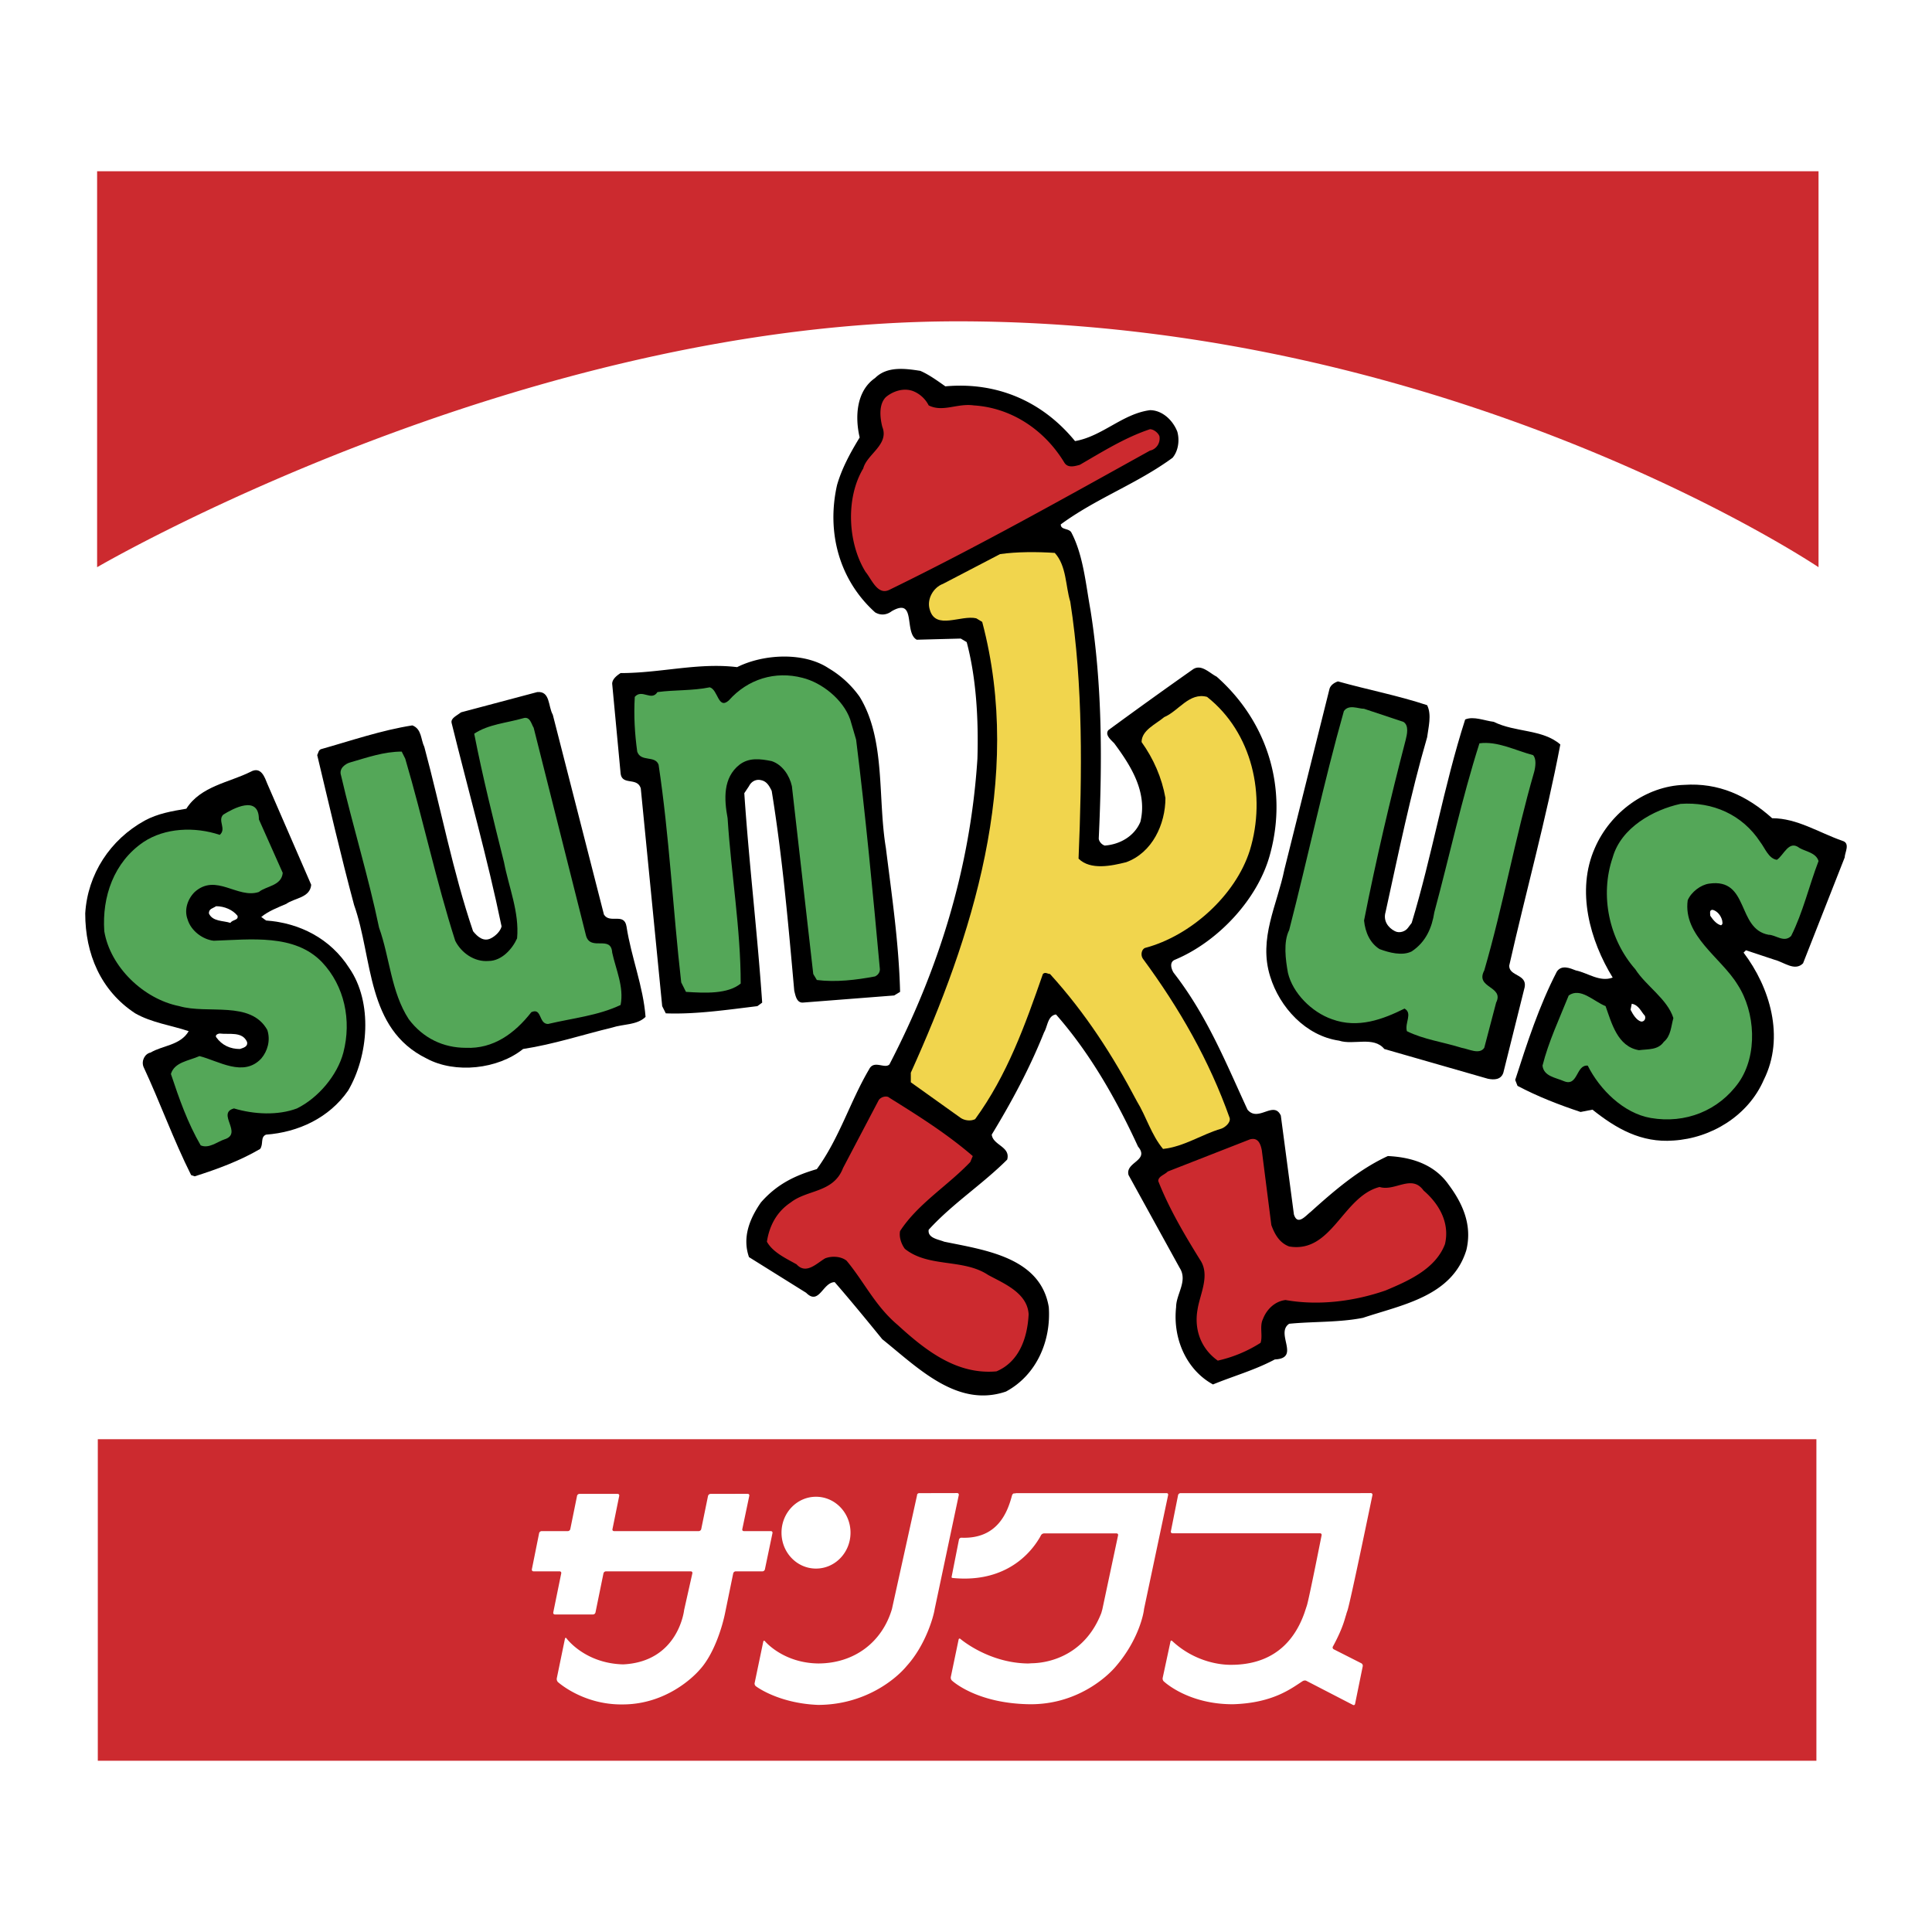 <svg xmlns="http://www.w3.org/2000/svg" width="2500" height="2500" viewBox="0 0 192.756 192.756"><g fill-rule="evenodd" clip-rule="evenodd"><path fill="#fff" d="M0 0h192.756v192.756H0V0z"/><path d="M94.319 38.545c5.22-.471 9.73 1.544 12.937 5.463 2.727-.475 4.744-2.729 7.479-3.085 1.186 0 2.254.95 2.723 2.135.238.831.123 1.9-.469 2.613-3.559 2.61-7.598 4.031-11.156 6.648 0 .587.83.352 1.066.826 1.18 2.259 1.424 5.108 1.898 7.718 1.186 7.479 1.186 15.073.826 22.786 0 .239.24.599.598.714 1.545-.116 2.969-.955 3.557-2.375.717-2.969-.945-5.578-2.611-7.829-.346-.359-.945-.838-.59-1.31a539.175 539.175 0 0 1 8.424-6.054c.834-.594 1.664.355 2.379.711 5.104 4.509 7.119 11.153 5.344 17.685-1.189 4.51-5.225 8.783-9.502 10.563-.592.239-.352.95-.121 1.305 3.328 4.273 5.225 9.022 7.363 13.651 1.07 1.301 2.613-.95 3.324.591l1.305 9.855c.359 1.183 1.186.12 1.664-.239 2.375-2.143 4.865-4.273 7.709-5.578 2.379.112 4.639.83 6.059 2.846 1.416 1.898 2.375 4.038 1.775 6.532-1.416 4.625-6.4 5.454-10.32 6.764-2.377.471-4.863.351-7.357.591-1.432.953 1.189 3.439-1.432 3.56-2.012 1.072-4.146 1.66-6.17 2.494-2.605-1.422-4.031-4.51-3.68-7.714 0-1.305 1.193-2.61.355-3.915l-5.1-9.262c-.359-1.306 2.139-1.425.945-2.842-2.131-4.633-4.744-9.266-8.184-13.18-.832.119-.832 1.186-1.189 1.783-1.424 3.56-3.201 6.88-5.221 10.203.117 1.07 1.9 1.193 1.541 2.494-2.494 2.491-5.459 4.39-7.833 7-.121.834.948.949 1.544 1.189 4.031.834 9.613 1.54 10.439 6.528.238 3.324-1.182 6.76-4.27 8.424-4.865 1.664-8.784-2.37-12.343-5.22-1.541-1.896-3.201-3.915-4.746-5.694-1.192 0-1.551 2.37-2.848 1.062l-5.703-3.56c-.71-2.015.119-3.915 1.189-5.454 1.66-1.904 3.556-2.734 5.578-3.325 2.255-3.088 3.328-6.768 5.224-9.972.479-.95 1.544 0 2.019-.472 4.864-9.381 8.068-19.469 8.78-30.507.119-3.915-.119-8.069-1.07-11.629l-.594-.354-4.39.116c-1.305-.715 0-4.274-2.49-2.85-.475.359-1.07.471-1.665.119-3.559-3.205-4.865-7.953-3.798-12.697.479-1.665 1.312-3.206 2.259-4.75-.475-2.02-.356-4.628 1.54-5.934 1.19-1.188 2.969-.954 4.506-.714.84.36 1.665.955 2.503 1.546z"/><path d="M92.656 40.448c1.424.71 2.848-.238 4.512 0 3.68.236 7 2.375 9.016 5.695.354.595 1.072.359 1.543.235 2.256-1.301 4.51-2.726 7.008-3.555.352 0 .826.354.945.71.113.71-.354 1.304-.945 1.424-8.551 4.744-17.215 9.609-25.995 13.886-1.188.595-1.779-1.064-2.378-1.779-1.775-2.85-2.015-7.363-.235-10.327.359-1.421 2.613-2.375 1.9-4.154-.24-.95-.359-2.255.359-2.965.71-.594 1.776-.954 2.725-.594a2.99 2.99 0 0 1 1.545 1.424z" fill="#cc2a2f"/><path d="M105.238 55.165c1.184 1.306 1.064 3.32 1.543 4.864 1.297 8.312 1.178 17.211.826 25.636 1.189 1.188 3.328.713 4.748.359 2.613-.95 3.92-3.795 3.92-6.409-.355-2.016-1.189-3.919-2.379-5.579 0-1.186 1.43-1.784 2.256-2.489 1.428-.596 2.5-2.499 4.275-2.02 4.51 3.559 5.936 9.852 4.271 15.307-1.422 4.518-5.934 8.548-10.443 9.737-.359.12-.479.707-.24 1.065 3.68 4.988 6.648 10.207 8.668 15.905.119.472-.479.947-.83 1.066-2.02.594-3.68 1.787-5.818 2.023-1.186-1.43-1.66-3.209-2.605-4.753-2.375-4.513-5.107-8.779-8.672-12.701-.232 0-.471-.236-.709 0-1.777 5.107-3.561 10.091-6.762 14.485-.479.23-1.073.119-1.432-.121l-4.984-3.559v-.954c6.061-13.412 11.277-29.31 7.123-44.98l-.594-.358c-1.545-.351-4.031 1.189-4.625-.826-.359-1.072.351-2.259 1.305-2.61l5.696-2.968c1.658-.239 3.681-.239 5.462-.12z" fill="#f1d54d"/><path d="M85.772 69.527c2.613 4.273 1.779 10.088 2.613 15.076.591 4.749 1.297 9.492 1.417 14.356l-.591.359-9.138.712c-.598 0-.711-.712-.831-1.19-.591-6.644-1.188-13.408-2.251-19.94-.238-.47-.478-.95-1.072-1.065-.472-.115-.95.116-1.189.595l-.471.706c.471 7.007 1.305 13.891 1.784 20.896l-.479.351c-2.969.359-6.174.834-9.138.718l-.359-.718-2.136-21.721c-.355-1.178-1.895-.231-2.016-1.537l-.837-8.903c0-.475.479-.834.837-1.069 4.031 0 7.71-1.065 11.629-.594 2.61-1.309 6.648-1.541 9.138.12a10.031 10.031 0 0 1 3.09 2.848z"/><path d="M84.825 71.782l.591 2.019c.946 7.594 1.664 15.192 2.371 22.905 0 .355-.235.591-.475.71-1.896.359-3.919.599-5.814.359l-.359-.598-2.132-18.747c-.239-1.071-.953-2.14-2.016-2.494-1.188-.24-2.262-.359-3.208.354-1.665 1.309-1.541 3.444-1.189 5.344.356 5.578 1.306 11.038 1.306 16.497-1.305 1.066-3.555.95-5.46.829l-.475-.945c-.826-7.242-1.185-14.605-2.258-21.724-.351-.953-1.776-.235-2.132-1.304-.243-1.784-.354-3.56-.243-5.459.718-.834 1.665.474 2.263-.479 1.776-.235 3.44-.116 5.223-.475.826.24.826 2.262 1.896 1.309 1.896-2.135 4.628-2.969 7.358-2.254 1.905.474 4.04 2.134 4.753 4.153z" fill="#54a758"/><path d="M142.385 70.357c.479.95.119 2.254 0 3.201-1.66 5.702-2.846 11.516-4.15 17.455-.244.826.23 1.54.945 1.895.471.24 1.07 0 1.305-.355l.359-.475c2.02-6.644 3.201-13.647 5.336-20.295.838-.355 1.904.116 2.854.235 2.139 1.069 4.865.715 6.639 2.259-1.42 7.475-3.439 14.717-5.1 22.076 0 1.064 1.785.826 1.545 2.131l-2.131 8.547c-.24.719-.953.719-1.545.595l-10.326-2.965c-1.07-1.31-3.082-.359-4.514-.834-3.324-.476-5.934-3.324-6.879-6.409-1.189-3.798.705-7.123 1.424-10.682l4.506-18.041c.119-.352.479-.591.832-.711 2.966.829 6.054 1.423 8.9 2.373zM55.153 71.307l5.103 19.941c.588.95 2.02-.235 2.251 1.185.475 3.085 1.665 5.938 1.9 9.021-.831.831-2.251.707-3.328 1.066-2.961.715-5.81 1.663-8.892 2.139-2.501 2.016-6.771 2.49-9.621.949-6.053-2.965-5.343-9.972-7.238-15.315-1.305-4.86-2.49-9.967-3.679-14.956.119-.232.119-.472.359-.586 2.964-.834 6.053-1.9 9.133-2.378.95.359.834 1.428 1.193 2.142 1.66 6.17 2.845 12.455 4.864 18.393.472.591 1.07 1.069 1.776.71.472-.235.95-.71 1.069-1.185-1.423-6.884-3.318-13.533-4.983-20.292-.119-.479.475-.714.946-1.073l7.598-2.019c1.305-.117 1.073 1.428 1.549 2.258z"/><path d="M140.01 72.017c.596.355.355 1.305.24 1.784-1.545 5.934-2.965 11.983-4.158 18.037.119 1.189.598 2.258 1.549 2.854.945.352 2.258.706 3.203.231 1.426-.946 2.02-2.371 2.26-3.91 1.539-5.706 2.725-11.278 4.5-16.852 1.789-.243 3.568.706 5.348 1.177.359.359.24 1.188.115 1.664-1.895 6.529-3.08 13.292-4.982 19.821-.945 1.779 2.021 1.548 1.184 3.209l-1.184 4.509c-.48.71-1.545.119-2.256 0-1.904-.592-3.799-.834-5.463-1.66-.234-.834.592-1.78-.234-2.255-2.141 1.062-4.629 2.019-7.24 1.062-2.021-.703-3.918-2.605-4.393-4.625-.236-1.305-.475-3.085.123-4.27 1.895-7.358 3.441-14.72 5.455-21.84.479-.714 1.426-.238 2.016-.238l3.917 1.302zM53.245 72.611l5.231 20.771c.472 1.54 2.491-.121 2.603 1.661.359 1.663 1.196 3.439.837 5.224-2.258 1.068-4.751 1.309-7.238 1.895-.954 0-.594-1.66-1.664-1.178-1.664 2.131-3.799 3.676-6.528 3.557-2.254 0-4.27-.95-5.703-2.854-1.775-2.727-1.896-6.169-2.964-9.135-1.062-5.103-2.61-10.091-3.795-15.192-.24-.713.479-1.188.95-1.304 1.664-.479 3.328-1.069 5.104-1.069l.354.71c1.784 6.054 3.085 12.23 4.984 18.161.59 1.186 1.896 2.138 3.324 2.019 1.304 0 2.37-1.185 2.85-2.259.238-2.605-.831-5.1-1.306-7.594-1.069-4.273-2.135-8.541-2.972-12.822 1.428-.95 3.212-1.062 4.875-1.541.702-.235.826.591 1.058.95z" fill="#54a758"/><path d="M26.668 78.19l4.382 10.088c-.121 1.305-1.657 1.305-2.487 1.9-.833.359-1.779.718-2.498 1.309l.479.351c3.324.239 6.409 1.78 8.304 4.749 2.375 3.444 1.908 8.779-.116 12.223-1.896 2.732-4.984 4.158-8.188 4.393-.594.24-.235.95-.594 1.43-2.016 1.181-4.27 2.015-6.524 2.729l-.359-.124c-1.781-3.56-3.089-7.239-4.75-10.798-.235-.596.124-1.31.714-1.429 1.186-.711 2.969-.711 3.795-2.131-1.776-.595-3.676-.834-5.339-1.78-3.44-2.259-4.984-5.938-4.984-9.968.235-3.919 2.49-7.362 5.937-9.262 1.306-.71 2.726-.945 4.151-1.185 1.428-2.254 4.273-2.613 6.412-3.684 1.062-.59 1.422.599 1.665 1.189zM176.807 81.634c2.49 0 4.629 1.421 7.006 2.254.826.235.232 1.185.232 1.66l-4.156 10.566c-.828.826-1.896-.12-2.844-.359l-2.852-.946-.236.232c2.609 3.439 4.154 8.428 2.012 12.705-1.545 3.556-5.217 5.811-9.014 6.046-3.205.242-5.699-1.186-8.074-3.081l-1.188.231c-2.133-.711-4.268-1.536-6.291-2.606l-.23-.59c1.186-3.684 2.375-7.366 4.154-10.807.471-.706 1.305-.354 1.898-.119 1.186.239 2.371 1.192 3.676.714-2.26-3.679-3.676-8.664-1.779-12.933 1.545-3.56 5.1-6.173 8.902-6.294 3.44-.236 6.282 1.072 8.784 3.327z"/><path d="M175.621 84.008c.467.596.826 1.657 1.66 1.776.711-.478 1.189-2.015 2.256-1.181.598.352 1.654.47 1.898 1.304-.949 2.487-1.547 5.104-2.732 7.475-.711.713-1.537-.121-2.256-.121-3.199-.59-1.896-5.693-5.934-5.1-.826.116-1.779.831-2.131 1.66-.48 3.56 3.324 5.695 4.984 8.428 1.775 2.733 2.016 7 .119 9.733-2.023 2.849-5.348 4.15-8.787 3.559-2.73-.471-5.104-2.853-6.289-5.223-1.186-.116-.953 2.139-2.383 1.548-.82-.358-2.01-.479-2.129-1.548.594-2.371 1.662-4.633 2.613-7 1.182-.837 2.488.591 3.678 1.062.596 1.664 1.186 4.042 3.328 4.397.938-.12 1.896 0 2.482-.831.719-.599.719-1.547.955-2.373-.596-1.9-2.734-3.205-3.797-4.869-2.613-2.969-3.562-7.354-2.258-11.157.834-2.965 4.035-4.748 6.764-5.344 3.211-.233 6.176 1.076 7.959 3.805zM25.83 81.75l2.378 5.338c-.119 1.306-1.664 1.306-2.378 1.904-2.135.71-4.269-1.904-6.404 0-.714.71-1.066 1.779-.714 2.725.355 1.189 1.544 2.02 2.609 2.14 3.683-.12 8.072-.71 10.806 2.138 2.247 2.375 2.964 5.81 2.131 9.015-.594 2.258-2.49 4.518-4.628 5.578-1.899.715-4.27.603-6.286 0-1.782.482.947 2.498-.953 3.089-.71.235-1.548.954-2.37.595-1.309-2.259-2.139-4.629-2.969-7.123.356-1.186 1.776-1.306 2.85-1.783 1.898.478 4.389 2.143 6.165.242.603-.71.95-1.783.603-2.849-1.665-2.969-5.938-1.544-8.787-2.378-3.564-.707-6.888-3.915-7.479-7.475-.235-3.439.95-6.883 3.915-8.899 2.143-1.424 5.108-1.547 7.602-.713.706-.591-.239-1.425.352-2.016.947-.593 3.557-2.018 3.557.472z" fill="#54a758"/><path d="M23.695 91.366c.121.472-.475.352-.71.711-.714-.239-1.784-.12-2.143-.946 0-.478.359-.478.719-.718.829.001 1.659.359 2.134.953zM171.822 91.838c0 .12.121.359-.115.479-.479-.119-.834-.599-1.072-.95 0-.235-.121-.594.238-.594.475.123.834.593.949 1.065zM164.105 101.335c.115.24 0 .591-.355.591-.471-.12-.83-.71-1.07-1.185l.121-.596c.717.122.949.838 1.304 1.19zM24.645 103.948c.116.476-.354.592-.71.711-.95 0-1.784-.359-2.374-1.188-.121-.235.238-.356.358-.356.946.12 2.251-.235 2.726.833z" fill="#fff"/><path d="M88.74 109.528c2.845 1.775 5.698 3.559 8.313 5.813l-.245.59c-2.257 2.375-5.223 4.154-7.006 6.889-.12.591.12 1.304.479 1.779 2.375 1.899 5.814.946 8.311 2.606 1.537.838 3.916 1.779 4.035 3.926-.119 2.367-.953 4.74-3.209 5.69-3.914.352-7.002-2.015-9.855-4.629-2.251-1.899-3.32-4.27-5.097-6.409-.594-.475-1.544-.475-2.138-.238-.831.475-1.896 1.66-2.853.598-1.066-.598-2.367-1.193-2.961-2.258.24-1.544.945-2.966 2.375-3.914 1.664-1.307 4.273-.95 5.224-3.444l3.556-6.765c.237-.354.832-.477 1.071-.234zM125.889 114.751l.953 7.475c.348.95.826 1.779 1.779 2.135 4.27.711 5.336-4.988 9.02-5.935 1.539.472 3.203-1.309 4.389.352 1.66 1.429 2.613 3.328 2.135 5.347-.941 2.491-3.68 3.68-5.93 4.626-3.09 1.073-6.648 1.544-9.973.953-1.072.12-1.898.946-2.258 1.9-.355.706 0 1.66-.236 2.37a13.348 13.348 0 0 1-4.27 1.776c-1.664-1.183-2.379-3.082-2.018-5.101.234-1.54 1.299-3.443.234-4.984-1.541-2.489-3.086-5.104-4.154-7.829 0-.475.592-.599.949-.954l8.189-3.204c.835-.236 1.07.474 1.191 1.073zM95.542 32.059c49.459 0 85.893 24.531 85.893 24.531V17.087H9.689V56.59s41.938-24.531 85.853-24.531zM9.758 175.669h171.465V143.59H9.758v32.079z" fill="#cc2a2f"/><path d="M77.069 152.96c.027-.107-.046-.2-.159-.2h-2.69c-.112 0-.185-.086-.162-.192l.699-3.333c.023-.108-.05-.196-.162-.196l-3.707.007a.274.274 0 0 0-.248.202l-.68 3.32a.27.27 0 0 1-.25.192h-8.44c-.111 0-.192-.086-.165-.192l.675-3.325c.023-.108-.046-.197-.159-.197h-3.806a.251.251 0 0 0-.243.197l-.676 3.325a.26.26 0 0 1-.243.192H54.04a.27.27 0 0 0-.252.204l-.725 3.609c-.015.113.055.201.169.201h2.603a.16.16 0 0 1 .159.201l-.795 3.898c-.02.113.053.202.162.202h3.808a.26.26 0 0 0 .243-.202l.796-3.898a.262.262 0 0 1 .246-.201h8.463c.116 0 .186.092.159.201l-.819 3.648s-.541 5.157-6.077 5.433c-3.837-.093-5.656-2.592-5.656-2.592-.065-.089-.134-.073-.159.032l-.817 3.96a.474.474 0 0 0 .104.352s2.505 2.297 6.47 2.243c4.32 0 7.085-2.765 7.671-3.444 1.398-1.506 2.262-4.192 2.576-5.81l.784-3.822a.266.266 0 0 1 .247-.201h2.668a.257.257 0 0 0 .246-.201l.755-3.613zM116.545 149.161c.02-.104-.047-.197-.158-.189h-14.864a.846.846 0 0 0-.209.013c0 .007-.07.015-.15.015-.086 0-.131.062-.189.174-.432 1.629-1.402 4.397-5.069 4.243-.097 0-.217.092-.232.197l-.729 3.694c-.024.104.049.127.154.132 4.432.425 7.243-1.653 8.659-4.078l.105-.196a.374.374 0 0 1 .305-.178h7.223c.117 0 .186.089.158.201l-1.57 7.385-.105.367c-1.586 4.062-5.004 4.984-6.965 5.003-.1.008-.215.021-.393.021-3.924-.063-6.688-2.444-6.688-2.444-.077-.07-.166-.051-.188.062l-.78 3.741a.418.418 0 0 0 .108.339s2.39 2.271 7.659 2.367c4.771.092 7.85-2.741 8.736-3.814 2.324-2.725 2.762-5.4 2.777-5.679l2.405-11.376zM81.413 156.497c1.903 0 3.443-1.6 3.443-3.583 0-1.977-1.54-3.583-3.443-3.583-1.904 0-3.441 1.606-3.441 3.583 0 1.983 1.537 3.583 3.441 3.583zM134.316 161.087s-.031.022.115-.386c.279-.78 2.498-11.54 2.498-11.54a.163.163 0 0 0-.162-.197l-1.482.008h-.197H117.779a.258.258 0 0 0-.242.201l-.719 3.606a.158.158 0 0 0 .16.196h14.721c.107 0 .182.089.158.196 0 0-1.256 6.355-1.471 7.016l-.252.761c-.799 2.23-2.557 4.957-6.861 5.142a12.07 12.07 0 0 1-.385.008c-1.494.027-3.92-.49-5.93-2.37-.086-.073-.154-.059-.178.047l-.78 3.632c-.021.112.023.267.102.336 0 0 2.4 2.309 6.926 2.289 3.961-.124 5.775-1.552 6.93-2.301.102-.065.266-.093.371-.039l4.652 2.405c.096.055.197.008.215-.104l.766-3.756a.283.283 0 0 0-.146-.294l-2.75-1.394c-.1-.05-.139-.186-.084-.27 1.11-2.034 1.217-2.965 1.334-3.192zM95.659 149.161c.02-.108-.051-.197-.158-.197l-3.792.008c-.116 0-.22.089-.212.201l-2.509 11.365c-.976 3.295-3.741 5.413-7.335 5.426-3.524-.039-5.331-2.217-5.331-2.217-.07-.081-.144-.07-.171.043l-.864 4.142a.339.339 0 0 0 .124.302s2.204 1.698 6.188 1.864c4.645 0 7.749-2.529 8.873-3.895 1.837-2.031 2.656-4.831 2.783-5.673l2.404-11.369z" fill="#fff"/></g></svg>